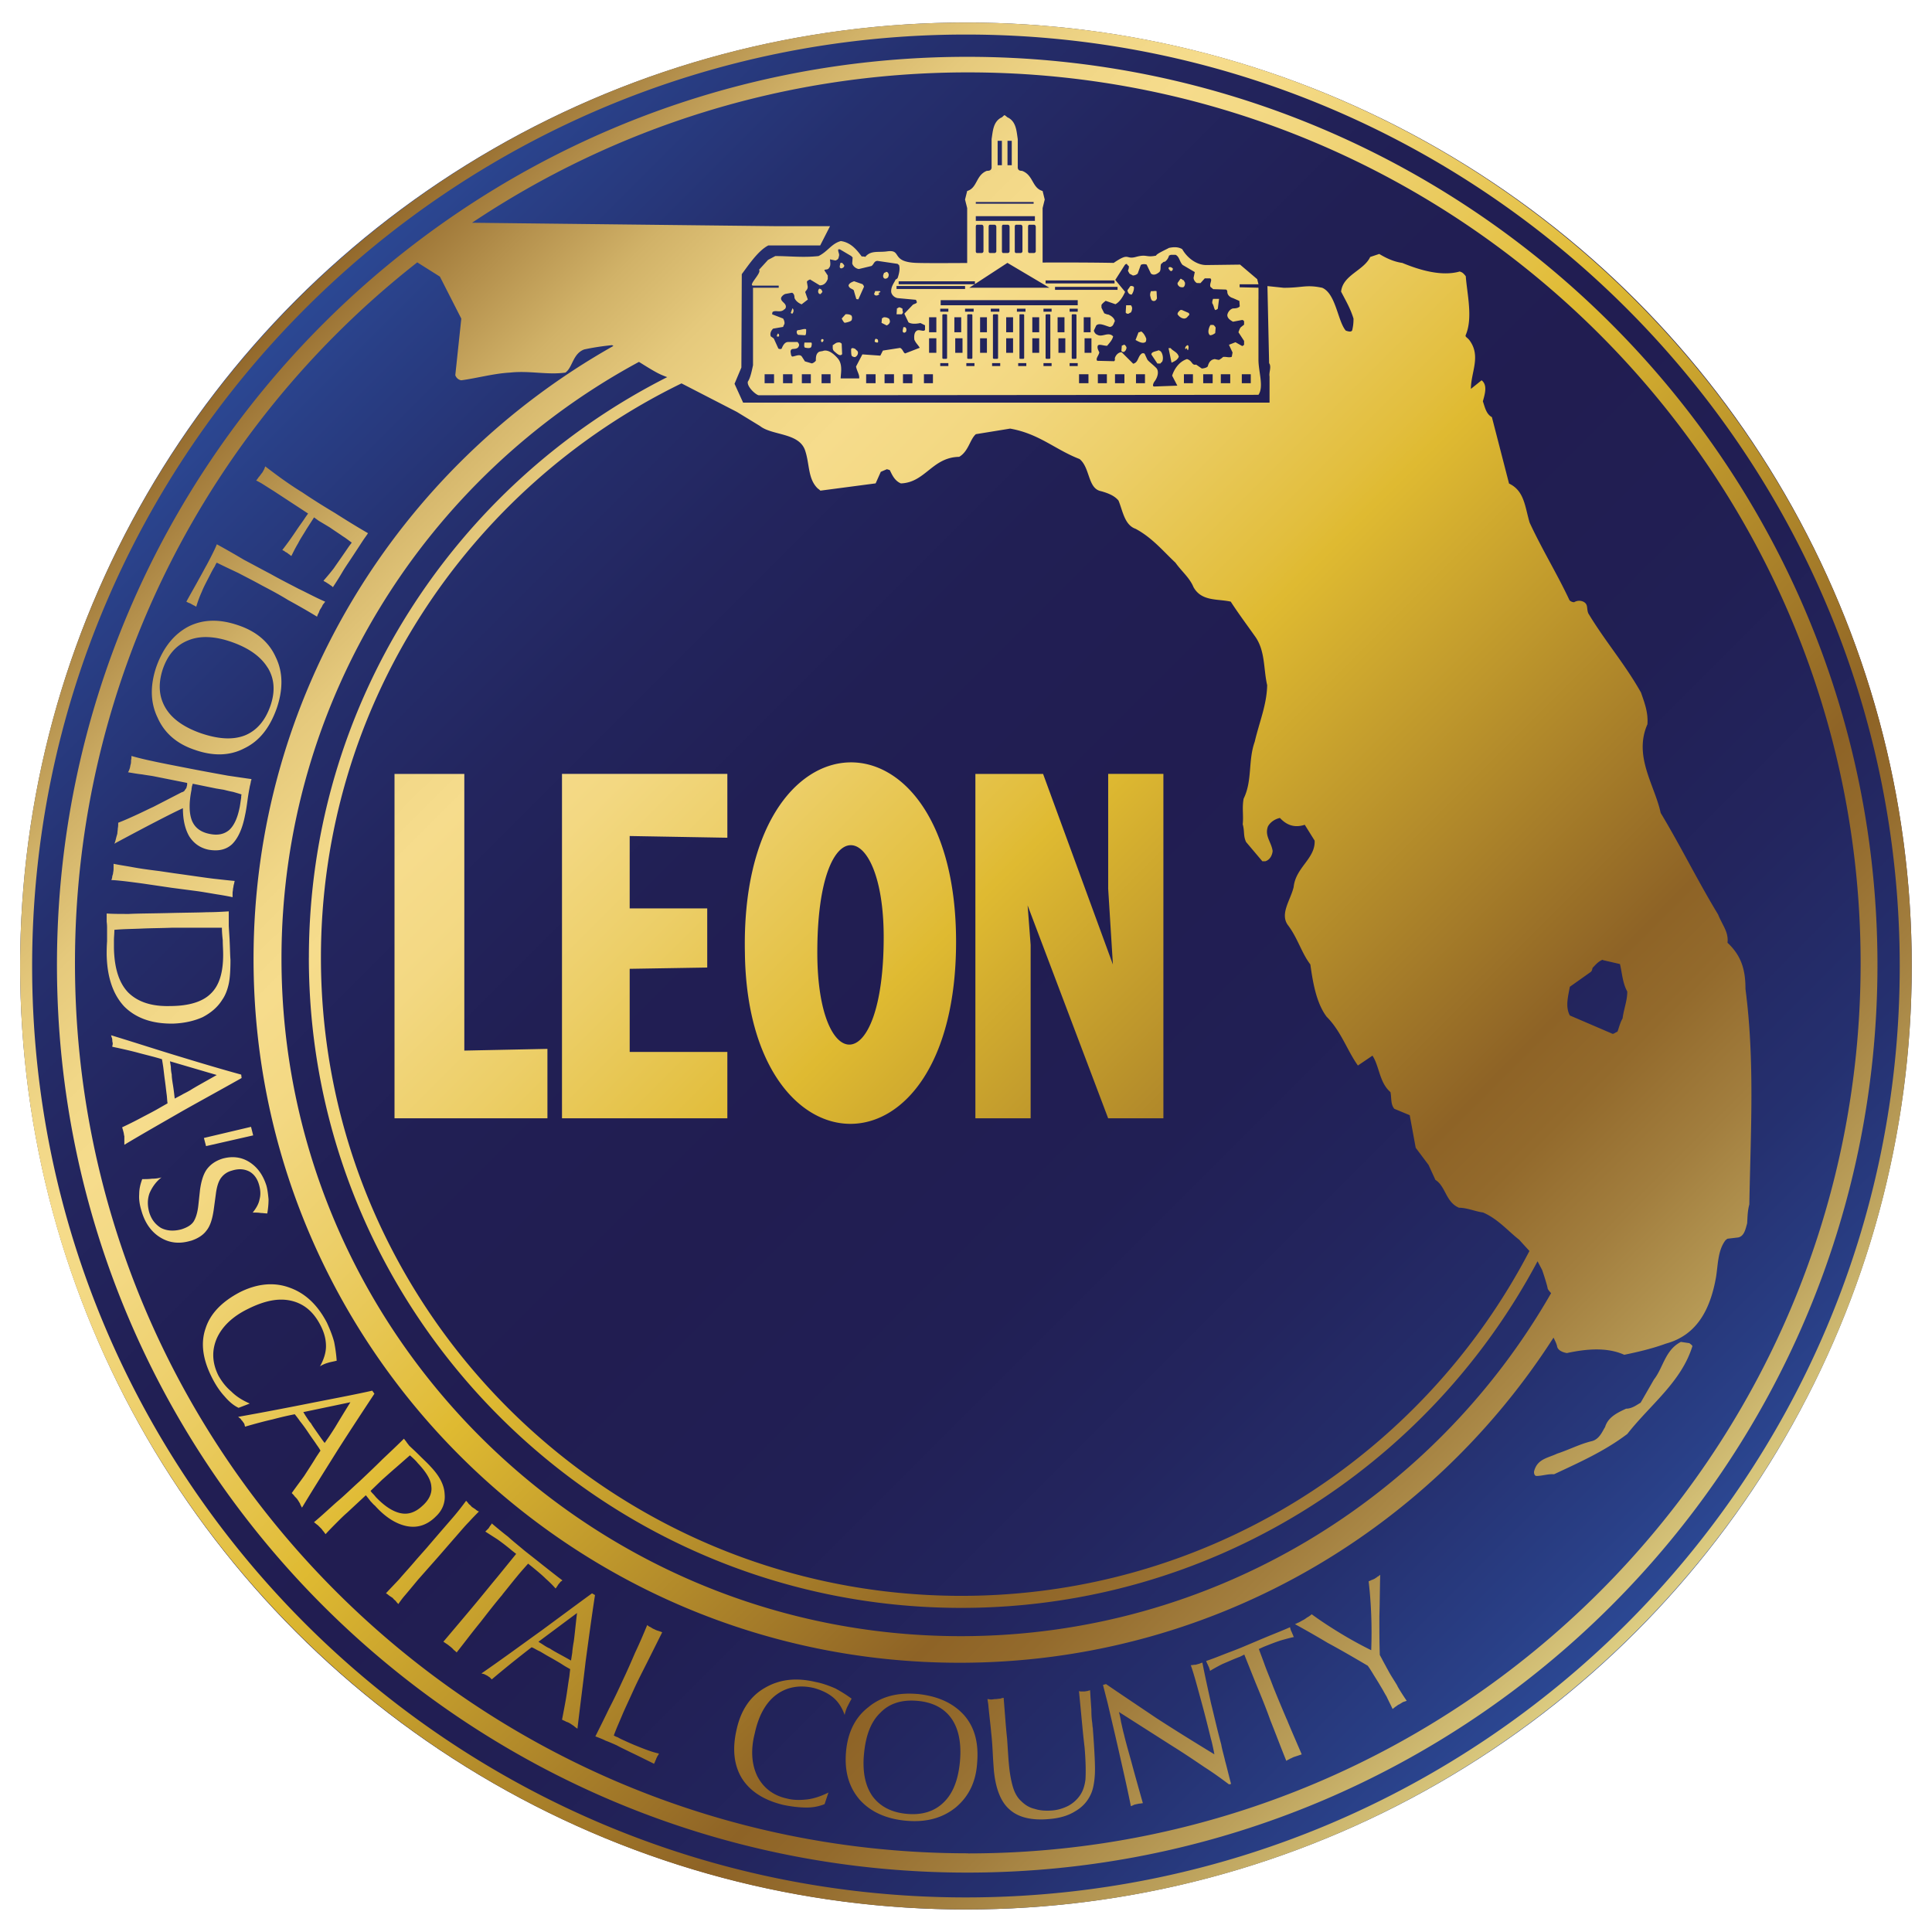 <?xml version="1.0" encoding="utf-8"?>
<svg width="8in" height="8in" viewBox="0 0 576 576" version="1.2" baseProfile="tiny-ps" xmlns="http://www.w3.org/2000/svg">
  <title>Leon County</title>
  <defs>
    <linearGradient id="a" x1="88.84" y1="88.86" x2="487.12" y2="487.14" gradientUnits="userSpaceOnUse">
      <stop offset="0" stop-color="#2c4995" />
      <stop offset=".05" stop-color="#293f86" />
      <stop offset=".14" stop-color="#25306f" />
      <stop offset=".25" stop-color="#23255e" />
      <stop offset=".36" stop-color="#211f54" />
      <stop offset=".5" stop-color="#211d51" />
      <stop offset=".64" stop-color="#211f54" />
      <stop offset=".75" stop-color="#23255e" />
      <stop offset=".86" stop-color="#25306f" />
      <stop offset=".95" stop-color="#293f86" />
      <stop offset="1" stop-color="#2c4995" />
    </linearGradient>
    <linearGradient id="b" x1="88.93" y1="88.97" x2="487.03" y2="487.07" gradientUnits="userSpaceOnUse">
      <stop offset="0" stop-color="#8e6427" />
      <stop offset="0" stop-color="#92682b" />
      <stop offset=".06" stop-color="#b5914d" />
      <stop offset=".11" stop-color="#d1b268" />
      <stop offset=".16" stop-color="#e5c97c" />
      <stop offset=".21" stop-color="#f1d787" />
      <stop offset=".25" stop-color="#f6dc8c" />
      <stop offset=".3" stop-color="#f3d882" />
      <stop offset=".37" stop-color="#ecce67" />
      <stop offset=".46" stop-color="#e2be3d" />
      <stop offset=".48" stop-color="#dfba31" />
      <stop offset=".58" stop-color="#c0992c" />
      <stop offset=".74" stop-color="#8e6326" />
      <stop offset=".78" stop-color="#936a2c" />
      <stop offset=".84" stop-color="#a27e3e" />
      <stop offset=".92" stop-color="#bba05b" />
      <stop offset="1" stop-color="#ddcd82" />
    </linearGradient>
  </defs>
  <ellipse cx="287.98" cy="288" rx="281.98" ry="281.28" fill="url(#a)" />
  <path d="M288.36 16.94c-149.64 0-271.38 121.46-271.38 270.74s121.74 270.61 271.38 270.61 271.38-121.4 271.38-270.61S438 16.94 288.36 16.94zm.26 535.6c-146.82 0-266.27-119.04-266.27-265.36 0-84.71 39.96-160.29 102.05-208.96l6.75 4.25 6.38 12.52-1.79 16.86c.26.76.9 1.4 1.79 1.53 4.73-.64 9.71-2.04 14.56-2.3 5.75-.64 11.11.77 16.48 0 2.17-1.53 2.17-5.62 5.61-6.9 2.94-.63 5.75-1.02 8.3-1.28.14.08.27.16.4.24C118.9 139.17 75.59 207.57 75.59 285.91c0 115.7 94.41 209.82 210.46 209.82 74.3 0 139.72-38.68 177.11-96.93.4.79.79 1.57 1.04 2.43.13 1.28 1.54 1.92 2.94 2.17 5.88-1.27 12.01-1.79 17.11.51 4.34-.89 8.56-1.91 12.39-3.32 9.45-2.55 13.28-10.47 14.94-19.66.63-3.7.51-8.05 2.81-11.11.39-.38.64-.51.64-.51l3.19-.38c1.79-.38 2.17-2.43 2.67-4.22.13-2.18.13-3.71.65-5.62.38-21.58 1.66-42.78-1.15-64.24 0-5.61-1.14-9.83-5.36-13.79.38-3.19-1.53-5.23-2.81-8.43-6.12-10.09-11.11-20.3-17.11-30.27-1.78-8.3-8.16-16.86-3.95-26.43.26-3.58-.9-6.51-1.92-9.45-4.72-8.43-10.72-15.32-15.71-23.62-.5-1.28-.12-2.3-.9-3.07-.63-.63-2.04-1.02-3.32-.25-.51 0-1.15-.26-1.41-.64-3.57-7.66-8.16-15.08-11.87-23.12-1.4-4.72-1.54-9.45-6.13-11.62l-5.11-19.8c-1.66-.89-2.05-2.8-2.69-4.72.64-2.3 1.41-4.86-.38-6.26l-3.19 2.56c0-4.98 3.06-9.71-.38-14.43-.77-1.02-1.41-1.02-1.15-1.66 2.17-5.11.38-12.26 0-17.5-.9-1.15-1.15-1.15-1.79-1.41-5.37 1.53-11.88-.38-17.12-2.55-2.68-.38-4.98-1.53-6.89-2.68l-2.69.9c-1.91 4.08-8.17 5.36-8.68 10.34 1.53 2.94 2.81 5.1 3.7 8.04 0 1.53-.13 2.3-.38 3.45-.25.64-1.15.39-1.92.13-2.42-2.81-2.93-10.98-7.02-12.77-4.85-1.02-5.75 0-11.49 0l-4.85-.51.5 22.99c.78 1.02-.12 2.81.13 3.96v7.8H221.55l-2.56-5.62 2.04-4.85.12-27.84c1.92-2.55 4.86-7.02 7.92-8.56h15.46l2.93-5.74h-16.09l-90.64-1.02c42.32-28.3 93.19-44.83 147.86-44.83 146.74 0 266.13 119.16 266.13 265.63S435.33 552.57 288.59 552.57zm81.86-306.88c.63 2.17.13 3.44 1.02 5.37l4.85 5.74h.9c1.27-.38 2.04-1.66 2.17-3.07-.39-2.68-2.43-4.47-1.41-7.28.51-1.02 1.79-2.17 3.58-2.56 1.92 2.04 4.21 3.07 7.41 2.04l2.94 4.72c.26 5.36-5.62 7.92-6.25 13.8-.9 3.96-4.35 8.17-1.54 11.62 2.81 3.83 3.95 8.17 6.51 11.49.77 5.49 1.79 11.49 4.85 15.59 4.34 4.34 6.13 10.08 9.33 14.55l4.34-2.94c2.05 3.06 2.05 8.05 5.36 10.86.38 1.79 0 3.58 1.15 4.98l4.6 1.91 1.78 9.71 3.83 5.11 2.05 4.47c3.07 1.91 3.07 6.64 7.03 8.3 2.42 0 4.98 1.15 7.15 1.41 4.48 1.92 7.54 5.62 10.86 8.18.14.21 1.63 1.81 2.99 3.31-31.81 61.02-95.79 102.81-169.38 102.81-105.27 0-190.92-85.35-190.92-190.28 0-75.17 43.92-140.26 107.5-171.2l16.5 8.5 6.9 4.21c3.7 2.93 11.88 1.91 13.53 7.53 1.28 3.96.76 8.3 3.71 11.11.38.25.77.63.77.63l16.47-2.17 1.53-3.44 1.79-.77c.13 0 .51.13.9.26.64 1.28 1.4 3.19 3.32 3.96 7.28-.26 9.32-7.79 17.37-7.92 2.81-1.66 3.19-5.23 4.98-6.76l10.21-1.66c8.69 1.54 13.41 6.26 20.69 9.07 3.19 2.56 2.42 8.81 6.38 9.58 2.3.64 4.08 1.4 5.24 2.81 1.27 3.06 1.78 7.28 5.1 8.42 4.99 2.69 8.18 6.64 11.88 10.1 1.8 2.55 4.22 4.47 5.37 7.28 2.42 4.33 7.15 3.44 11.11 4.33 2.05 3.2 4.98 7.15 7.15 10.22 3.2 4.34 2.56 9.71 3.71 14.69-.13 5.88-2.3 10.85-3.71 16.85-2.04 5.75-.64 11.5-3.31 16.99-.51 2.81 0 4.85-.26 7.53zm114.67 49.94c0 2.8-1.02 5.11-1.4 8.04-.77 1.27-1.15 3.06-1.54 3.96-.51.13-.77.51-1.4.64l-12.78-5.49c-1.4-2.56-.51-5.75 0-8.56l6.13-4.34c.39-.26.51-.65.63-1.28.9-.9 1.54-1.79 2.94-2.42l.26.12 4.98 1.15c.64 2.68.77 5.62 2.17 8.18zM92.08 285.51c0 106.89 87.25 193.86 194.5 193.86 74.41 0 139.17-41.94 171.82-103.34.39.74.91 1.71 1.36 2.58.38 1.02 1.52 4.59 1.65 5.49.04.3.48.84 1.03 1.44C427.5 446.52 361.63 487.8 286.46 487.8c-111.62 0-202.54-90.79-202.54-202.03 0-76.74 43.21-143.66 106.58-177.88 1.82 1.14 4.17 2.62 5.8 3.44.93.47 1.81.81 2.62 1.11-63.32 32.03-106.83 97.57-106.83 173.09zm412.49 115.83c-3.33 10.72-12.51 17.37-19.41 26.18-6.77 5.11-13.92 8.3-21.84 12.01-1.79-.14-3.57.51-5.24.51-.63 0-.89-1.02-.63-1.66 1.02-3.45 4.09-3.71 6.77-4.99 3.83-1.27 6.64-2.81 10.22-3.7 2.42-.51 3.32-3.06 4.09-4.22.9-3.06 3.83-4.34 6.26-5.49 1.79 0 3.19-1.14 4.34-1.78l3.96-6.9c2.81-3.57 3.31-8.8 8.04-11.23l2.55.38c.26.26.77.51.9.9zM287.98 6.72C132.5 6.72 6 132.93 6 288.06s126.5 281.22 281.98 281.22 281.98-126.16 281.98-281.22S443.46 6.72 287.98 6.72zm0 558.97c-153.51 0-278.4-124.54-278.4-277.63S134.47 10.3 287.98 10.3s278.4 124.6 278.4 277.76-124.89 277.63-278.4 277.63zM138.43 313.22l24.78-.51v20.69h-45.59V230.73h20.81v82.49zm29.12-82.49h49.3v19.03l-29.12-.51v21.58h23.12v17.63l-23.12.38v24.78h29.12v19.79h-49.3V230.74zm54.53 53.25c.77 67.94 62.96 69.34 62.96-3.2s-64.49-71.13-62.96 3.2zm21.59 0c0-43.68 19.79-40.11 19.79-4.6 0 42.4-19.79 41.5-19.79 4.6zm86.71-53.25h16.47V333.4h-16.47l-24.01-63.47.9 11.75v51.72H290.8V230.73h20.18l20.82 56.83-1.41-22.6v-34.22zm23.88-127.71c.13.38.13.64 0 1.15-.26.9-.38-1.15-.77 0-.37-.51 0-.89.51-1.28l.26.13zm-2.81 3.32c-.38.89-1.02 1.28-2.17 1.79l-.9-4.34h.64c.64.89 2.05 1.15 2.42 2.56zm-5.49-1.66c.63.51 1.02 2.17.51 3.19-.26.13-.39.38-.51.51h-.9l-1.79-2.68c0-.9 1.41-.9 2.17-1.28l.51.26zm-55.39-19.92.09-.06v.06h-.09zm84.63 4.34v-3.32l-5.62-.13v-.89h5.62l-.38-1.53-5.11-4.34-10.09.13c-2.81 0-5.62-2.04-7.15-4.73-1.28-.77-2.68-.64-3.96-.38-.64.38-3.83 1.79-3.83 2.3-3.07.64-2.69-.51-6 .38-3.2.9-1.79-1.53-6.65 1.79-6.2-.12-13.66-.14-21.19-.11V62.04l.63-2.55-.63-2.55c-3.2-.9-2.69-4.73-6.14-6.01-.63 0-1.15-.12-1.27-.89v-8.56c-.38-2.56-.51-5.11-2.82-6.39-.26 0-.77-.64-1.15-.76-.26.13-.77.76-1.02.76-2.3 1.28-2.42 3.83-2.81 6.39v8.56c-.13.76-.64.89-1.41.89-3.31 1.28-2.8 5.11-5.87 6.01l-.64 2.55.64 2.55v16.37c-6.81.04-12.32.06-15.07-.03-7.91-.26-4.21-4.09-8.81-3.44-2.56.38-4.85-.39-6.51 1.66-.51-.26-1.02 0-1.15-.26-1.41-1.91-3.2-4.08-6.13-4.47-2.81.77-3.83 3.07-6.64 4.47-4.6.51-8.68 0-12.9 0l-2.17 1.15-2.68 2.94c.89.9-3.32 4.6-1.79 4.72h7.66v.64h-7.66v23.11c-.26 1.15-.76 3.83-1.53 4.85-.39 1.41 2.17 3.83 3.19 4.09l149.03-.13c1.66-2.42 0-6.89 0-10.47V89.11zm-84.28-14.18v-7.28c0-.38.12-.64.38-.64h1.4c.26 0 .51.26.51.64v7.28c0 .26-.25.51-.51.51h-1.4c-.26 0-.38-.26-.38-.51zm3.83 0v-7.28c0-.38.13-.64.38-.64h1.4c.26 0 .51.26.51.64v7.28c0 .26-.25.51-.51.51h-1.4c-.26 0-.38-.26-.38-.51zm3.96 0v-7.28c0-.38.12-.64.37-.64h1.41c.26 0 .5.26.5.64v7.28c0 .26-.25.51-.5.51h-1.41c-.26 0-.37-.26-.37-.51zm3.83 0v-7.28c0-.38.13-.64.38-.64h1.4c.26 0 .51.26.51.64v7.28c0 .26-.25.51-.51.51h-1.4c-.26 0-.38-.26-.38-.51zm6.26-7.28v7.28c0 .26-.26.51-.51.51h-1.41c-.26 0-.38-.26-.38-.51v-7.28c0-.38.12-.64.38-.64h1.41c.26 0 .51.26.51.64zm-8.43-25.66h1.27v7.28h-1.27v-7.28zm-2.94 0h1.27v7.28h-1.27v-7.28zm-6.51 18.25h17.24v.51h-17.24v-.51zm0 4.22h17.62v1.4h-17.62v-1.4zm20.81 19.16h20.42l.14.17v.72h-20.56v-.89zm2.81 2.8v-.89h18.64v.89h-18.64zm10.61 8.18v4.47h-2.05v-4.47h2.05zm-34.49-10.73v.83l1.61-1.05 8.08-5.27 12.51 7.41h-23.87l1.57-1.02h-22.64v-.89h22.73zm-2.94 1.4v.89h-20.43v-.89h20.43zm-56.95 28.99h-2.81v-2.68h2.81v2.68zm5.49 0h-2.81v-2.68h2.81v2.68zm5.48 0h-2.68v-2.68h2.68v2.68zm5.88 0h-2.68v-2.68h2.68v2.68zm13.42 0h-2.81v-2.68h2.81v2.68zm5.49 0h-2.81v-2.68h2.81v2.68zm5.49 0h-2.81v-2.68h2.81v2.68zm2.67-15.7c-.39-.08-.77-.18-1.22-.04-.75.37-1.03 1.27-.87 2.74l.02.06c.28.63.63 1.07.95 1.47.23.3.46.58.63.91l-4.34 1.68c-.29-.12-.44-.39-.62-.7-.19-.33-.41-.71-.83-.92l-.05-.03-5.04.78-.1.02-.76 1.51-5.24-.37h-.12l-1.85 3.55-.03.06v.06c.12.56.31 1.05.5 1.53.28.68.52 1.28.43 1.95h-5.52c0-.33.04-.69.07-1.07.14-1.63.31-3.67-1.14-5.12-.87-.96-2.19-2.11-3.52-2.11-.27 0-.53.05-.74.14-.15.03-.28.05-.4.07-.43.07-.74.12-.96.35-.69.55-.71 1.57-.71 2.49-.34.34-.68.66-1.21.78l-2.05-.61-.85-1.33c-.19-.33-.5-.5-.92-.5-.35 0-.74.11-1.11.21-.33.09-.64.18-.9.19-.3-.17-.36-.47-.45-1.06-.01-.1-.03-.21-.05-.28 0-.41.07-.49.07-.5l.04-.06c.16-.32.4-.35.86-.38.35-.03.75-.06 1.1-.3.04-.02.34-.19.48-.81 0-.31-.15-.61-.44-.9l-.05-.05h-2.77c-1.03 0-1.58 1.05-1.94 1.98-.3.18-.58.17-.98-.02l-1.24-2.73c-.09-.29-.34-.45-.6-.62-.15-.1-.3-.19-.43-.32-.26-.76-.03-1.52.69-2.27l2.88-.5.16-.03v-.16c0-.06.03-.12.1-.23.09-.13.2-.32.28-.67 0-.47-.16-1.01-.41-1.38l-.03-.05-3.25-1.25c0-.19.02-.39.1-.66.22-.21.51-.29.98-.29.15 0 .31 0 .46.02.17 0 .34.02.51.02.48 0 1.08-.06 1.56-.57.24-.07.48-.41.48-.81 0-.54-.37-.91-.74-1.27-.41-.4-.79-.78-.68-1.36.12-.34.6-.93 1.27-1.16l1.99-.36c.6.27.72.94.72 1.46v.06c.26.76 1.02 1.47 2.03 1.9l.1.04 1.85-1.43-.78-2.23c.09-.19.2-.33.32-.48.21-.26.43-.53.43-1.1l-.25-1.47c.17-.34.27-.38.76-.62l.18-.09 2.85 1.73.04.03h.05c1.09 0 1.88-.64 2.35-1.91v-1.02l-1.01-1.53c.02-.17.13-.21.5-.26.31-.04.7-.1.87-.47.5-.53.42-1.34.34-2.05-.02-.18-.04-.35-.04-.51l1.55.33h.11c.68-.27.87-.45 1-1.26.14-.36.03-.72-.08-1.08-.1-.34-.2-.66-.1-.98h.46l3.37 1.99c.12.12.13.12.44.44l-.12 1.7v.05c.13.7.95 1.54 1.95 1.69h.04l3.74-.9.07-.04c.25-.2.41-.44.56-.67.25-.39.47-.74 1.11-.82l6.07.89c.05.07.14.19.41.33.29.96.17 2.15-.4 3.86-.02.02-.04.05-.06.08-.09.11-.29.34-.41.34h-.12l-.05.12c-.1.22-.24.48-.39.74-.45.77-1 1.74-.9 2.94.15.88 1 1.68 1.96 1.81l5.43.5.04.11c.05.14.11.33.23.53-.02.29-.18.38-.64.57-.16.06-.34.14-.53.23l-2.48 2.59-.09.1 1.23 2.59.05.03c.76.44 1.99.5 3.51.17l1.37.68v1.36c-.12.19-.27.27-.51.27-.18 0-.38-.04-.59-.09zm3.45 15.7h-2.68v-2.68h2.68v2.68zm1.02-9.06h-2.17v-4.34h2.17v4.34zm0-6.14h-2.17v-4.47h2.17v4.47zm3.58 10.09h-2.42v-.89h2.42v.89zm-1.79-2.42V93.95c0-.13.13-.26.26-.26h.89c.13 0 .26.12.26.26v12.77c0 .13-.12.26-.26.26h-.89c-.12 0-.26-.12-.26-.26zm1.79-13.79h-2.42v-.89h2.42v.89zm4.22 12.26h-2.17v-4.34h2.17v4.34zm-2.43-6.14v-4.47h2.04v4.47h-2.04zm3.19-6.12v-.89h2.56v.89h-2.56zm2.18 1.02v12.77c0 .13-.13.26-.25.26h-1.02c-.13 0-.26-.12-.26-.26V93.95c0-.13.13-.26.26-.26h1.02c.12 0 .25.12.25.26zm.62 15.19h-2.42v-.89h2.42v.89zm3.72-3.95h-2.04v-4.34h2.04v4.34zm0-6.14h-2.04v-4.47h2.04v4.47zm1.15-6.12v-.89h2.55v.89h-2.55zm2.17 1.02v12.77c0 .13-.12.26-.26.26h-.89c-.26 0-.38-.12-.38-.26V93.95c0-.13.13-.26.38-.26h.89c.13 0 .26.12.26.26zm.64 15.19h-2.42v-.89h2.42v.89zm3.83-3.95h-2.05v-4.34h2.05v4.34zm0-6.14h-2.05v-4.47h2.05v4.47zm1.15-6.12v-.89h2.56v.89h-2.56zm2.16 1.02v12.77c0 .13-.12.26-.26.26h-.88c-.26 0-.26-.12-.26-.26V93.95c0-.13 0-.26.26-.26h.88c.13 0 .26.12.26.26zm.64 15.19h-2.42v-.89h2.42v.89zm3.84-3.95h-2.05v-4.34h2.05v4.34zm0-6.14h-2.05v-4.47h2.05v4.47zm3.7 10.09h-2.42v-.89h2.42v.89zm-1.79-2.42V93.95c0-.13.13-.26.26-.26h.89c.13 0 .26.12.26.26v12.77c0 .13-.13.26-.26.26h-.89c-.12 0-.26-.12-.26-.26zm1.79-13.79h-2.42v-.89h2.42v.89zm4.09 12.26h-2.05v-4.34h2.05v4.34zm-2.3-6.14v-4.47h2.05v4.47h-2.05zm6 10.09h-2.42v-.89h2.42v.89zm-1.79-2.42V93.95c0-.13.12-.26.26-.26h.89c.13 0 .26.12.26.26v12.77c0 .13-.13.26-.26.26h-.89c-.13 0-.26-.12-.26-.26zm1.79-13.79h-2.42v-.89h2.42v.89zm0-1.92h-40.86v-1.53h40.86v1.53zm3.2 23.24h-2.81v-2.68h2.81v2.68zm.89-9.06h-2.05v-4.34h2.05v4.34zm4.6 9.06h-2.69v-2.68H330v2.68zm5.23 0h-2.81v-2.68h2.81v2.68zm6.13 0h-2.68v-2.68h2.68v2.68zm14.3 0h-2.69v-2.68h2.69v2.68zm5.88 0h-2.82v-2.68h2.82v2.68zm5.24 0h-2.81v-2.68h2.81v2.68zm1.54-12.21-1.93.75 1.08 2.3-.23 1.27c-.34.19-.86.17-1.42.1-.36-.05-.76-.09-1.11-.05h-.06l-.05.05c-.24.24-.72.6-1.18.84-.19-.02-.84-.13-1.18-.24h-.08c-1.06.12-1.74.83-2.07 2.14-.19.39-1.17.65-1.8.66l-1.68-1.16-.08.02c-.65.11-.87-.16-1.2-.58-.28-.37-.64-.83-1.39-1.07l-.06-.02-.06.02c-1.93.64-3.54 2.45-4.34 4.84l-.03.08 1.56 2.99-6.85.25c-.29 0-.34-.12-.36-.16-.15-.3.13-.97.39-1.32.99-1.26 1.44-3.14.5-4.08-.49-.48-.97-.9-1.39-1.26-.56-.49-1.06-.91-1.25-1.23l-.77-1.66-.04-.06c-.14-.13-.37-.15-.46-.15s-.31.02-.43.13c-.51.39-.75.92-.99 1.44-.33.71-.62 1.34-1.51 1.56l-3.38-3.37-.06-.05h-.08c-.83 0-1.69.79-1.96 1.79v.11c.09.29.01.67-.24.77l-5-.12c-.33-.38-.15-.79.19-1.45.17-.32.33-.65.42-1v-.07l-.08-.18c-.25-.5-.63-1.25-.34-1.85.11-.15.3-.21.58-.21s.6.06.95.13c.38.07.77.15 1.14.15h.09l.06-.07c.1-.13.22-.26.34-.41.51-.6 1.15-1.36 1.36-2.22l.03-.1-.08-.08c-.36-.36-.79-.53-1.33-.53-.39 0-.8.09-1.19.18-.4.09-.8.18-1.19.18-.36 0-.66-.08-.97-.25-.21-.07-.72-.33-.99-1.21l.72-1.56c.26-.24.58-.36 1-.36.61 0 1.33.25 2.02.49.35.12.67.24.99.32h.08c.76-.11.97-.62 1.17-1.11.07-.17.14-.35.24-.51l.03-.06v-.07c-.13-.76-.83-1.46-1.91-1.93l-.08-.02c-.24 0-.57-.13-.86-.24-.1-.04-.2-.08-.29-.11l-.84-1.68v-.81c.22-.41.65-.75 1.18-1.18l.07-.06 2.92 1.01.07-.04c1.02-.57 1.95-1.76 2.76-3.53l.05-.11-2.93-3.56 2.84-4.46.06-.06c.1-.1.2-.23.55-.26.1.27.39.54.6.68 0 .36-.02.79-.24 1.21l-.02.09c0 .13.1.29.26.58.05.1.11.19.15.28l.04.05c.08.08.22.15.4.24.16.08.35.17.53.29l.05.03h.06c.57 0 1.12-.29 1.4-.57l.93-2.57c.39-.27 1.16-.31 1.74-.1l1.25 2.62.05.06c.25.21.54.31.84.31.64 0 1.24-.45 1.56-.7.41-.32.43-.88.45-1.42.01-.4.03-.82.21-1.13.15-.06.26-.17.38-.28.17-.17.33-.32.64-.32h.06l.05-.04c.58-.44.95-.99 1.19-1.8l.52-.21h1.45c.67.35.95.98 1.24 1.64.22.48.45.98.83 1.37l3.63 2.13-.36 1.69c0 .6.44 1.3 1 1.58l1.06.02 1.27-1.41h1.65c.36.24.29.59.13 1.17-.1.36-.2.73-.15 1.08 0 .25.2.4.42.57.12.09.26.2.4.34l.05.05 3.86.12c.25.14.37.37.37.71 0 .82.67 1.55 1.65 1.83l1.94.85.12 1.61c-.36.51-1.27.63-2.02.63-.69.14-1.54.96-1.69 1.97 0 .98.91 1.52 1.57 1.92l.12.07 2.73-.52c.13 0 .33.04.58.38v1.01c-.1.09-.2.17-.31.25-.12.09-.25.19-.38.31-.45.25-.63.73-.82 1.25-.04.12-.09.25-.14.37l-.03.09 1.68 2.59v1.14c-.19.19-.3.28-.56.38l-1.97-1.11-.08-.04zm4.58 12.21h-2.67v-2.68h2.67v2.68zm-24.52-34.22c0-.12 0-.51.64-.38.13 0 .51.26.64.38 0 .38 0 .51-.38.77-.26.13-.64-.26-.9-.77zm3.07 5.24c-.26-.26-.38-.39-.38-.9l.9-1.28.38.13.25.26c.26 0 .38.12.51.51.25.12.25.89 0 1.28 0 0-.13.38-.51.38-.25 0-.89 0-1.14-.38zm10.85 3.83h1.15l-.38 2.94c-.13.13-.51.39-.77.39-.38-.39-.38-1.28-.89-2.05 0-.38 0-.64.25-1.28h.64zm.13 8.55-.13 1.66c-.38.26-.9.64-1.54.64-.89-.64-.38-2.3.13-3.07h.77c.26 0 .51.38.77.77zm-8.05-4.34c.26.26.26.64 0 .76-.51.51-.51.77-1.27.9-.77 0-1.54-.51-2.04-1.28 0-.51.38-.9.9-1.28h.38l2.04.89zm-16.34-7.79c.13.64-.12 1.53-.63 2.3-.77 0-1.15-.51-1.28-1.28l.89-1.28h.39s.26 0 .63.26zm4.85 2.56c0-.39 0-.64.26-1.28h.64c.12 0 .63-.12 1.02 0l.12 2.17c-.12.26-.38.77-.89.77-.9 0-.9-.77-1.15-1.66zm-5.74 2.93c.26.26.26.39.38.76 0 .51-.12 1.02-.38 1.4-.13 0-.51.26-.77.38-.38 0-.64-.13-.77-.38l.13-2.17h1.41zm-86.59-12.64h.51c.26.26.38.38.64.76 0 .51-.38.77-.89.89-.76-.12-.38-.89-.26-1.66zm91.18 22.6c0 .26 0 .51-.13.9-.77.77-2.17 0-3.06-.51l.89-2.3c.13 0 .38 0 .76-.26.64.38 1.15 1.15 1.54 2.17zm-5.87 2.68c-.13.64-.26.9-.77 1.28-.38 0-.63 0-.77-.38l.13-1.53s.25 0 .63-.26c.26 0 .64.38.77.89zm-72.41-20.81c-.39-.64 0-1.02.12-1.53.25 0 .38 0 .51-.26.64 0 .77.38.89.89-.13.64-.13.9-.89 1.15-.13 0-.51 0-.63-.26zm-27.07 9.19c.26.38.26.77 0 1.28-.12.25-.26.25-.64 0l.51-1.4.12.12zm20.81-7.28c.12.26.38.39.38.76l-1.66 3.71c-.39 0-.51 0-.64-.13l-.64-2.17c0-.9-1.4-.64-1.66-1.79.12-.64.89-1.02 1.66-1.28l2.56.89zm-12.64 2.94c-.26 0-.64-.26-.64-.77 0-.13 0-.76.51-.89l.13.13c.26 0 .38.26.63.76 0 .12-.25.51-.63.77zm17.63-.13c-.13.38-.9.77-1.4.38-.38-.38 0-.51.12-1.15h1.28c1.02.26-1.02.64 0 .77zm7.02 5.37c0 .38-.13.51-.38.77h-1.53l.12-1.79q.26 0 .51-.26c.39-.12.89.26 1.14.38 0 .39 0 .77.13.9zm-15.33 2.55c-.25.38-1.28.63-2.04.76-.26-.13-.51-.51-.89-1.28l1.15-1.28h.26c.26 0 .77 0 1.28.26.38.12.51.89.25 1.54zm11.37 0c.26.64-.26 1.28-.9 1.54l-1.53-.77.13-1.4q.25 0 .51-.26c.38 0 .89 0 1.28.26.26 0 .51.38.51.63zm-25.16 4.47-2.17-.13c-.13-.13-.39-.38-.39-.77 0-.26 0-.51.39-.63.76 0 1.79-.51 2.42-.26v.38c0 .51 0 1.15-.26 1.41zm29.76-2.42c.26.26.38.38.38.77 0 .51-.12.76-.64.89-.76-.12-.38-.89-.26-1.66h.51zm-37.68 2.04s.26.64 0 .76h-.51c-.12-.13 0-.51.26-.89l.26.12zm12.9 2.42c-.39 0-.39-1.01.12-.89.63 0 .26.89-.12.89zm16.73-.12c0 .51-.89.12-1.02 0 0-.13 0-.77.38-.89l.26.12c.26 0 .38.26.38.77zm-19.92.25c.25.26.12.77 0 1.28-.26.51-1.15.38-1.79.25-.38 0-.38-.76-.25-1.53h2.04zm9.06.39.13 3.06c-.64.9-1.79-.38-2.42-.89-.38-.39-.38-.9-.38-.9v-.89c.38-.12.9-.77 1.53-.77.38-.12.89 0 1.15.39zm4.86 2.55c0 .38-.13.76-.26.89 0 0-.25.39-.64.51-.26 0-.89-.12-1.02-.51-.13-.51-.13-1.28-.13-1.91l.26-.26c.64 0 1.15.26 1.28.64.25 0 .38.26.51.64zm-106 370.35c-2.17 2.55-4.34 5.36-6.63 8.3-2.3 2.8-4.6 5.87-7.02 8.94-.26-.25-.51-.51-.9-.77-.26-.38-.64-.64-.89-.89-.39-.26-.64-.51-1.02-.77-.39-.25-.77-.51-1.15-.77 2.81-3.32 5.62-6.64 8.3-9.84 2.69-3.19 5.24-6.38 7.79-9.44l5.61-6.9-1.15-.9a67.56 67.56 0 0 0-4.47-3.46c-1.41-.89-2.56-1.65-3.58-2.29l.64-.64.38-.39c.12-.25.26-.38.38-.64.13-.13.39-.38.51-.77 1.53 1.28 3.19 2.68 4.85 3.95 1.54 1.41 3.32 2.81 4.98 4.22 1.79 1.41 3.58 2.81 5.49 4.34 1.79 1.4 3.71 2.94 5.75 4.47-.13.12-.26.26-.51.38-.13.13-.26.38-.64.76-.26.39-.38.65-.51.77-.12.25-.26.39-.38.51-.76-.89-1.79-1.91-2.94-2.93-1.02-1.02-2.42-2.18-3.96-3.45l-1.28-1.02c-1.02 1.15-2.17 2.42-3.32 3.83-1.28 1.54-2.68 3.32-4.34 5.37zm102.8 33.46c-.38.89-.64 1.66-.77 2.43-.77-2.17-1.91-3.96-3.45-5.24-1.54-1.27-3.45-2.18-5.74-2.81-4.34-1.02-8.18-.25-11.24 2.05-3.06 2.3-5.23 6.13-6.38 11.49-1.28 4.98-.9 9.31.77 12.77 1.78 3.45 4.72 5.75 8.81 6.64 1.91.51 3.96.51 6.13.26 2.04-.26 4.22-1.02 6.26-2.04l-1.15 3.45c-1.53.63-3.32 1.02-5.36 1.02s-4.34-.25-6.89-.77c-5.88-1.41-9.96-4.09-12.39-7.92-2.43-3.96-2.94-8.94-1.53-14.82 1.28-5.62 4.09-9.71 8.3-12.13 4.34-2.56 9.32-3.19 15.2-1.79 2.04.38 4.09 1.15 5.88 1.92 1.66.9 3.32 1.92 4.85 3.06-.51.9-.89 1.66-1.28 2.43zm-91.18-22.73c-5.36 3.83-11.23 8.17-17.88 12.77.39.13.64.13.9.25.26.13.51.26.77.39.25.12.51.37.77.5.26.26.38.38.64.63 2.42-2.04 4.6-3.83 6.51-5.36 1.92-1.53 3.71-2.94 5.36-4.21.77.26 1.4.76 2.3 1.14.76.39 1.91 1.16 3.58 2.05 1.53.89 2.68 1.54 3.44 2.05.77.51 1.53.9 2.18 1.28l-.26 2.29c-.39 2.3-.64 4.47-1.02 6.65-.39 2.17-.77 4.22-1.15 6.13.51.26.9.38 1.28.63.51.12.9.38 1.15.51.38.25.77.51 1.15.77.25.26.63.51 1.02.77.77-6.64 1.66-13.28 2.42-19.92.9-6.64 1.79-13.28 2.81-19.92l-.89-.51c-4.73 3.45-9.71 7.15-15.08 11.11zm24.26 24.77c-.89 2.17-1.91 4.34-2.68 6.51.25.12.63.38 1.15.51.39.26 1.15.63 2.04 1.02 2.18 1.02 4.09 1.78 5.75 2.42 1.66.64 3.19 1.15 4.47 1.41 0 .25-.13.38-.39.77l-.38.77c0 .13-.13.38-.26.64-.13.38-.26.63-.39.88-2.8-1.39-5.1-2.54-7.02-3.44-1.79-.89-3.19-1.54-4.09-2.05-1.15-.51-2.29-1.02-3.31-1.39-1.02-.51-2.04-.9-3.07-1.28 1.4-2.81 2.81-5.62 4.09-8.3 1.4-2.69 2.68-5.36 3.96-8.18 1.4-2.93 2.68-5.87 3.83-8.55 1.28-2.68 2.42-5.37 3.58-8.18.25.26.63.51 1.01.65.39.26.77.51 1.15.63.38.25.89.38 1.28.51.38.13.76.25 1.02.39l-4.47 8.94c-1.41 2.81-2.81 5.5-3.96 8.04-1.15 2.55-2.3 4.98-3.32 7.29zm-74.06-95.4-.64-.9c-5.74 1.28-11.88 2.42-18.39 3.71-6.39 1.27-13.66 2.68-21.58 4.09.26.25.51.38.77.64.13.26.38.51.51.64.13.26.39.51.51.76.13.26.13.51.26.89 3.06-.89 5.88-1.65 8.18-2.16 2.42-.64 4.6-1.15 6.64-1.54.51.64 1.02 1.28 1.54 2.05.51.63 1.4 1.79 2.42 3.31 1.02 1.54 1.79 2.56 2.3 3.33.51.77 1.02 1.4 1.4 2.16l-1.28 1.92c-1.15 1.92-2.42 3.83-3.57 5.62-1.28 1.79-2.56 3.46-3.71 5.11.39.39.64.65.9 1.02.38.38.64.63.89 1.02.26.38.39.64.64 1.02.12.38.38.89.63 1.28 3.45-5.75 7.02-11.37 10.6-17.11 3.58-5.62 7.28-11.24 10.99-16.86zm24.01 42.91-5.11 5.88-5.88 6.65c-1.79 2.16-3.07 3.7-3.83 4.59-.89 1.02-1.53 1.92-2.04 2.68-.26-.26-.51-.5-.77-.89-.26-.26-.63-.51-.89-.9-.39-.26-.77-.51-1.15-.77a4.12 4.12 0 0 0-.89-.64c1.15-1.27 2.55-2.69 3.96-4.21 1.41-1.66 3.19-3.57 5.24-6l2.94-3.32c3.7-4.34 6.38-7.4 7.92-9.19 1.53-1.79 2.8-3.45 3.83-4.86.26.26.51.51.76.9.26.25.64.51.9.89.38.26.77.51 1.15.77.26.25.64.51 1.02.63-.89.9-1.91 1.92-2.94 3.07-1.15 1.15-2.55 2.82-4.21 4.72zm-5.88-6.13c2.17-1.92 3.07-4.35 2.81-6.9-.13-2.68-1.53-5.37-4.22-8.18-.77-.89-1.91-1.91-3.31-3.31-1.41-1.41-2.43-2.3-3.07-2.94-.26-.38-.51-.63-.76-1.02-.26-.39-.51-.64-.77-1.02-2.04 2.04-4.22 4.08-6.39 6.13-2.17 2.17-4.47 4.34-6.9 6.64-2.3 2.05-4.47 4.22-6.77 6.13-2.3 2.05-4.47 4.09-6.76 6.01.38.26.76.63 1.15.89.26.25.64.64.9.89.12.13.38.39.51.64.26.26.51.63.89 1.14 1.28-1.4 2.56-2.68 3.58-3.7s1.92-1.91 2.81-2.67l5.62-5.23c.51.63 1.02 1.27 1.4 1.78.51.51.9 1.02 1.28 1.28 3.19 3.57 6.39 5.49 9.46 6.13 3.19.64 6-.25 8.55-2.68zm253.88 60.28c1.41 3.45 2.94 6.9 4.46 10.47-.38.13-.76.26-1.15.39-.38.13-.77.25-1.15.38-.38.13-.76.38-1.15.51-.38.25-.76.38-1.15.64-1.66-4.09-3.19-8.18-4.72-12-1.41-3.97-2.94-7.66-4.48-11.37l-3.32-8.31-1.27.64c-2.04.77-3.71 1.54-5.24 2.18-1.53.77-2.68 1.41-3.7 2.04-.12-.38-.12-.63-.26-.76a.92.92 0 0 0-.26-.64c0-.13-.13-.38-.26-.64-.11-.25-.25-.51-.38-.9 1.92-.64 3.84-1.41 5.76-2.17 2.04-.77 4.08-1.53 6.12-2.42 2.17-.9 4.22-1.79 6.38-2.68 2.17-.9 4.47-1.79 6.77-2.81 0 .12 0 .38.13.51 0 .25.12.5.38 1.02.14.38.26.63.39.89 0 .13.12.39.25.51-1.27.26-2.55.64-3.95 1.02-1.54.51-3.2 1.15-5.11 1.92l-1.41.64c.51 1.4 1.15 3.06 1.79 4.85.64 1.79 1.53 3.83 2.43 6.26 1.27 3.19 2.67 6.51 4.08 9.83zm-110.08-7.53c-6-.51-10.86.76-14.68 3.95-3.96 3.06-6.13 7.54-6.64 13.28-.51 5.87.89 10.61 4.09 14.3 3.19 3.58 7.91 5.75 13.92 6.26 5.87.51 10.72-.77 14.68-3.96 3.84-3.2 6.01-7.54 6.39-13.16.51-5.88-.63-10.6-3.83-14.3-3.32-3.71-7.91-5.75-13.92-6.38zm91.69 19.92c.51 1.78 1.02 4.08 1.79 6.9l-.63.12c-2.04-1.53-4.47-3.32-7.27-5.11-2.82-1.9-6.01-4.08-9.71-6.38l-15.83-10.09c.12.38.38 1.4.63 2.94.38 1.66.64 2.94.9 3.83.51 2.17 1.28 4.85 2.17 8.05.88 3.31 2.04 7.41 3.44 12.38-.38 0-.63.12-1.02.12-.26 0-.51.13-.76.13-.39.12-.65.12-.9.25-.25.12-.51.26-.9.38-.9-4.59-2.05-9.58-3.2-14.68-1.14-5.11-2.42-10.47-3.7-15.97l-1.41-5.49.9-.26c4.85 3.32 9.83 6.64 14.94 10.09 5.1 3.31 10.85 6.89 17.36 10.85 0-.25-.13-.51-.13-.77-.38-1.78-.64-3.06-.89-3.83-1.02-4.22-2.04-8.18-3.06-11.88-1.02-3.7-1.91-7.15-2.94-10.09.51 0 .9-.13 1.15-.13s.51 0 .64-.13c.26 0 .38-.13.64-.13.26-.13.64-.25 1.02-.38.77 3.96 1.66 7.91 2.55 12 1.02 4.09 1.92 8.18 3.07 12.38.26 1.54.77 3.2 1.15 4.86zm-39.45-9.97c.5 6.77.76 11.36.63 13.92-.13 2.43-.51 4.48-1.14 5.87-1.02 2.3-2.56 3.96-4.73 5.23-2.05 1.28-4.59 2.05-7.66 2.3-5.37.51-9.32-.51-11.88-2.82-2.68-2.29-4.22-6.37-4.72-11.87 0-.26-.13-1.54-.26-3.95-.13-2.56-.26-4.86-.51-7.02-.13-1.66-.51-4.6-.9-8.69-.13-.63-.13-1.02-.25-1.4.38 0 .77.12 1.15.12s.77-.12 1.27-.12.9-.13 1.41-.13c.37-.12.76-.25 1.02-.25.38 4.48.63 8.56 1.03 12.14.25 3.58.38 6.01.5 7.16.26 3.31.77 5.74 1.28 7.41.51 1.65 1.28 3.06 2.42 4.08 1.02 1.02 2.3 1.92 3.96 2.3 1.54.51 3.2.64 5.11.51 1.79-.12 3.45-.63 4.98-1.4 1.41-.77 2.56-1.79 3.45-3.07.9-1.28 1.41-2.81 1.66-4.72.13-1.92.13-5.1-.26-9.71-.38-3.06-.64-6-.9-8.68-.26-2.81-.51-5.37-.77-8.05.26.13.5.13.77.13h.77c.38 0 .76-.13 1.02-.13.24-.12.51-.12.75-.26.13 2.18.27 4.09.39 5.88 0 1.79.13 3.07.25 3.83l.13 1.4zM37.04 341.32c5.75-3.45 11.62-6.77 17.37-10.09 5.88-3.31 11.75-6.51 17.62-9.83l-.12-1.02c-5.62-1.54-11.62-3.32-17.87-5.23-6.39-1.92-13.41-4.21-20.94-6.51.12.26.12.51.26.77.12.38.12.63.12.89s.13.51.13.89c0 .26-.13.51-.13.89 3.06.64 5.88 1.28 8.18 1.92 2.42.64 4.6 1.15 6.63 1.79.13.77.26 1.53.39 2.43.12.89.26 2.3.51 4.08.26 1.92.38 3.19.51 4.09.12.9.12 1.79.26 2.55l-2.04 1.16c-1.91 1.14-3.96 2.16-5.88 3.18-1.91 1.02-3.7 1.91-5.62 2.81.13.51.26.88.39 1.4.12.39.12.77.26 1.28v2.56zm17.49-100.38c0 3.45.64 6.26 1.91 8.43 1.41 2.18 3.32 3.45 5.74 3.96 2.94.51 5.24 0 7.03-1.66 1.78-1.79 3.06-4.6 3.83-8.55.26-1.15.51-2.68.76-4.6.26-1.91.51-3.19.64-3.83 0-.26.26-.89.38-1.91.13-.12.13-.26.13-.51-1.92-.26-4.34-.63-7.02-1.02-2.81-.51-6.39-1.15-10.99-2.04-5.23-1.02-9.2-1.79-11.49-2.3-2.43-.51-4.48-1.02-6.26-1.53 0 .51 0 .9-.12 1.28 0 .51 0 .9-.13 1.28-.12.39-.12.77-.26 1.15-.12.38-.26.76-.51 1.15 1.54.26 2.94.51 4.22.64 1.4.26 2.68.38 3.83.63l9.58 1.91v.13c0 .38 0 .63-.13.89 0 .39-.26.77-.51 1.02-.12.38-.51.64-1.02.76l-8.42 4.34c-1.41.64-2.94 1.41-4.6 2.18-1.66.76-3.58 1.66-5.88 2.55 0 .64 0 1.15-.12 1.66 0 .51-.13 1.02-.13 1.53-.12.51-.26.89-.38 1.4-.13.51-.26 1.15-.51 1.67.25-.13.63-.39 1.14-.64 9.07-4.86 15.45-8.17 19.29-9.96zm3.58-17.37c5.49 1.92 10.47 1.79 14.81-.51 4.47-2.17 7.53-6.13 9.58-11.88 1.91-5.61 1.91-10.73-.26-15.19-2.04-4.6-5.88-7.79-11.24-9.58-5.61-1.92-10.47-1.79-14.81.38-4.34 2.3-7.53 6.26-9.58 12-1.91 5.62-1.79 10.73.39 15.2 2.04 4.6 5.75 7.8 11.11 9.58zm16.73 112.38.64 2.55-14.05 3.2-.64-2.43 14.05-3.32zM56.32 179.77c-.26-.13-.51-.26-.76-.39 1.53-2.81 2.81-4.98 3.83-6.89 1.02-1.79 1.66-3.06 2.18-3.96.63-1.15 1.15-2.17 1.66-3.19s1.02-2.04 1.41-3.07c2.81 1.54 5.49 3.07 8.04 4.6 2.68 1.4 5.23 2.81 7.92 4.21 2.94 1.66 5.74 3.06 8.43 4.47 2.69 1.28 5.23 2.68 7.92 3.83-.26.39-.51.64-.77 1.02-.13.39-.39.77-.64 1.16-.26.38-.38.76-.51 1.14-.26.39-.38.77-.51 1.15-2.93-1.79-5.87-3.45-8.68-4.99-2.68-1.66-5.36-3.06-7.79-4.34-2.55-1.41-4.85-2.56-7.03-3.71-2.17-1.02-4.34-2.04-6.38-3.06-.26.26-.39.64-.64 1.15-.25.38-.63 1.02-1.15 2.04-1.02 2.04-2.04 3.83-2.69 5.49-.76 1.66-1.28 3.19-1.66 4.47-.13-.12-.38-.26-.63-.38-.39-.13-.64-.39-.77-.39-.13-.12-.39-.26-.77-.38zm.51 190.16c-3.45 1.02-6.39.63-9.07-1.02-2.68-1.66-4.59-4.34-5.62-8.05-.51-1.66-.76-3.32-.64-4.85 0-1.66.39-3.07.9-4.47 1.02 0 1.91 0 2.94-.13 1.02 0 1.92-.12 2.81-.38-1.66 1.28-2.81 2.94-3.58 4.73-.63 1.79-.63 3.57-.13 5.49.64 2.3 1.91 3.83 3.57 4.85 1.79.9 3.84 1.02 6.13.39 1.54-.51 2.81-1.16 3.58-2.3.64-1.02 1.15-2.56 1.4-4.74l.51-4.72c.38-2.68 1.02-4.72 2.04-6.13 1.15-1.53 2.68-2.55 4.73-3.19 2.81-.76 5.49-.5 7.91 1.02 2.43 1.54 4.09 3.84 5.11 7.03.39 1.41.51 2.82.64 4.09 0 1.4-.13 2.81-.38 4.22-.64 0-1.28-.13-1.91-.13-.77-.13-1.54-.13-2.43-.13 1.02-1.28 1.79-2.56 2.04-3.96.39-1.4.26-2.81-.12-4.21-.51-1.92-1.53-3.31-2.94-4.08-1.53-.77-3.19-.89-5.23-.25-1.4.38-2.42 1.14-3.19 2.16-.77 1.02-1.28 2.69-1.54 4.73l-.64 4.72c-.38 2.68-1.02 4.86-2.17 6.26-1.02 1.41-2.69 2.42-4.72 3.07zm14.31 49.8c-1.4-.65-2.81-1.79-4.21-3.45-1.41-1.53-2.69-3.45-3.83-5.75-2.69-5.37-3.32-10.21-1.79-14.55 1.4-4.34 4.85-7.92 10.21-10.73 5.11-2.55 10.09-3.06 14.69-1.4 4.73 1.65 8.43 5.1 11.24 10.47.89 1.92 1.66 3.83 2.17 5.75.38 1.91.64 3.83.76 5.61-1.02.26-1.91.39-2.68.65-.9.25-1.67.63-2.3 1.02 1.15-2.04 1.79-4.08 1.79-6 0-2.04-.51-4.08-1.66-6.26-2.04-3.96-4.85-6.38-8.68-7.28-3.83-.9-8.04 0-12.9 2.42-4.72 2.29-7.79 5.37-9.32 8.81-1.53 3.57-1.41 7.28.51 11.11 1.02 1.79 2.17 3.31 3.83 4.72 1.53 1.54 3.44 2.68 5.49 3.58l-3.32 1.28zm6.89-275.59c-.64-.38-1.15-.63-1.66-.89.26-.26.51-.64.77-1.02.26-.25.51-.64.9-1.15.26-.26.38-.64.64-1.02.13-.25.26-.63.39-1.02 1.53 1.16 3.19 2.43 4.98 3.71 1.79 1.27 3.83 2.68 6.13 4.08 3.19 2.17 6.51 4.22 9.7 6.13 3.2 2.04 6.51 4.09 9.83 6-.38.64-.89 1.28-1.4 2.04-.51.77-1.41 2.17-2.68 4.09-1.4 2.17-2.68 3.96-3.57 5.49-.9 1.53-1.79 2.94-2.81 4.48-.13-.13-.39-.39-.64-.51-.38-.26-.64-.51-.77-.51-.12-.13-.38-.26-.76-.51-.26-.13-.51-.26-.64-.39.77-.89 1.79-2.04 3.07-3.7 1.14-1.66 2.68-3.83 4.59-6.64l.77-1.02c-.89-.64-1.66-1.28-2.68-1.91-.89-.64-2.3-1.54-3.96-2.69l-3.2-1.91-1.4-1.02-2.3 3.58c-.89 1.53-1.79 2.81-2.42 4.09-.77 1.28-1.41 2.56-2.04 3.83-.26-.13-.39-.26-.51-.39-.26-.12-.51-.38-.9-.64-.38-.13-.64-.39-.77-.51-.12 0-.38-.13-.51-.25 1.79-2.3 3.2-4.34 4.22-5.88 1.02-1.53 1.91-2.68 2.56-3.71l.89-1.27-10.34-6.77c-1.66-1.02-2.81-1.79-3.45-2.17zm-41.5 118.51c-1.28-.13-2.42-.26-3.32-.26.13-.39.26-.77.26-1.16.13-.38.26-.76.26-1.14.13-.51.13-1.02.13-1.41v-1.15c1.79.38 3.7.64 5.74 1.02s4.72.76 7.91 1.15l4.34.64c5.62.77 9.71 1.4 12.01 1.66 2.42.26 4.47.51 6.12.64-.12.26-.12.64-.25 1.02s-.13.89-.26 1.28c0 .51-.13.89-.13 1.28v1.27c-1.15-.26-2.56-.51-4.09-.76-1.66-.25-3.7-.64-6.26-1.02l-7.79-1.02-8.69-1.28c-2.81-.38-4.85-.64-6-.76zm31.93 17.62c-.13-2.3-.26-3.83-.26-4.47v-4.09c-1.92.12-4.09.25-6.52.25-2.42.12-6.38.12-11.75.26-5.11.12-8.94.12-11.5.26-2.42 0-4.72 0-6.63-.13v2.43c.12.89.12 1.53.12 1.91v3.96c-.12 1.66-.12 2.94-.12 3.83.12 6.89 1.91 12.01 5.23 15.58 3.44 3.45 8.3 5.23 14.69 5.11 3.19-.12 6.13-.77 8.68-1.91 2.43-1.27 4.47-2.94 5.88-5.23.9-1.27 1.53-2.94 1.92-4.73.38-1.79.51-4.22.51-7.15-.13-1.66-.13-3.58-.26-5.88zm348.12 222.34c.77 1.41 1.78 2.94 2.81 4.47-.38.12-.77.26-1.15.38-.38.26-.64.39-1.02.65-.38.12-.64.38-1.02.63-.25.13-.64.51-1.02.77-.64-1.4-1.27-2.56-1.78-3.7-.63-1.02-1.14-2.05-1.79-3.07-.51-.9-1.15-1.92-1.79-2.94-.64-1.03-1.28-2.16-2.05-3.19-4.34-2.56-8.3-4.85-11.87-6.77a302.16 302.16 0 0 0-9.83-5.62c.39-.13.76-.38 1.15-.51.52-.26.89-.51 1.41-.77.51-.26.89-.64 1.41-.9.38-.25.77-.51 1.02-.77 2.8 2.05 5.75 3.96 8.68 5.74 2.94 1.79 6 3.46 9.07 4.98.13-3.58.13-7.02 0-10.47-.13-3.45-.38-6.76-.77-10.08.39-.13.64-.26.89-.39.38-.12.64-.25.9-.38.38-.26.64-.38.89-.64.39-.13.52-.38.77-.51-.12 4.22-.12 8.43-.25 12.39 0 3.97 0 7.79.13 11.5.77 1.4 1.27 2.42 1.65 3.06.39.77.78 1.41 1.04 1.92.76 1.4 1.65 2.67 2.55 4.21zm-130.39 22.61c-.51 5.36-2.04 9.45-4.85 12.13-2.69 2.67-6.39 3.83-10.85 3.44-4.6-.38-8.05-2.16-10.34-5.23-2.17-3.06-3.07-7.28-2.56-12.64.51-5.49 2.04-9.58 4.85-12.26 2.68-2.81 6.39-3.97 10.98-3.58 4.6.38 8.04 2.17 10.21 5.23 2.18 3.07 3.06 7.41 2.56 12.9zM50.7 316.42l13.92 4.08c-3.83 2.18-6.39 3.57-7.79 4.47-1.28.76-2.18 1.14-2.56 1.4l-2.18 1.15c-.12-1.02-.25-2.3-.51-3.96-.26-1.53-.38-2.55-.38-3.19-.13-.64-.26-1.4-.26-2.3-.13-.89-.26-1.53-.26-1.65zm18.78-80.33c.89.26 1.78.51 2.55.77-.12.26-.12.51-.12.89-.25 1.66-.38 2.69-.51 3.2-.64 3.06-1.66 5.23-3.07 6.51-1.53 1.28-3.45 1.66-5.88 1.15-2.56-.51-4.34-1.79-5.23-3.96-.89-2.3-.89-5.36-.12-9.2 0-.51.12-.77.12-1.02.13-.26.13-.51.26-.77l6.9 1.41 2.3.38c1.02.25 2.04.51 2.81.64zm10.34-37.03c2.03 3.31 2.29 7.15.76 11.49s-4.09 7.28-7.54 8.69c-3.57 1.4-7.91 1.15-13.16-.64-5.1-1.79-8.68-4.34-10.6-7.66-1.91-3.31-2.17-7.02-.77-11.37 1.53-4.47 4.09-7.28 7.66-8.68 3.45-1.41 7.79-1.28 12.9.51s8.69 4.34 10.73 7.66zM66.41 280.4c0 1.28.12 2.68.12 4.22 0 5.35-1.15 9.19-3.7 11.62-2.43 2.42-6.51 3.7-12.26 3.7-5.49.13-9.58-1.28-12.39-4.09-2.68-2.81-4.08-7.15-4.21-13.15v-2.42c0-.9.13-1.91.13-3.06 2.55-.25 5.23-.25 8.17-.38 2.81-.13 5.88-.13 9.2-.26h14.69c0 1.28.12 2.55.26 3.83zm53 170.74c-2.3-.51-4.73-2.04-7.41-4.86-.38-.5-.76-.89-1.02-1.15-.26-.25-.38-.51-.51-.63l3.45-3.33c1.02-.89 2.42-2.17 4.21-3.71 1.91-1.66 3.19-2.81 4.09-3.57l.13.12c1.02.9 1.79 1.66 2.17 2.17 2.55 2.69 3.96 4.98 4.08 7.03.26 1.91-.64 3.95-2.68 5.75-2.04 1.91-4.21 2.68-6.51 2.17zm-21.2-22.98-1.41 2.04c-.64-.76-1.4-1.91-2.3-3.19-.89-1.27-1.53-2.18-1.79-2.69-.5-.5-.89-1.14-1.4-1.91-.51-.77-.77-1.28-.89-1.41l14.05-2.94c-2.3 3.7-3.83 6.25-4.6 7.53-.89 1.41-1.4 2.18-1.66 2.56zM171 489.71c-.25 1.53-.38 2.55-.38 2.94l-.38 2.42c-.9-.51-2.04-1.15-3.45-1.91-1.4-.77-2.3-1.28-2.81-1.66-.64-.26-1.28-.63-2.04-1.14-.76-.51-1.28-.77-1.4-.9l11.49-8.56c-.51 4.34-.77 7.28-1.02 8.82z" fill-rule="evenodd" fill="url(#b)" />
</svg>